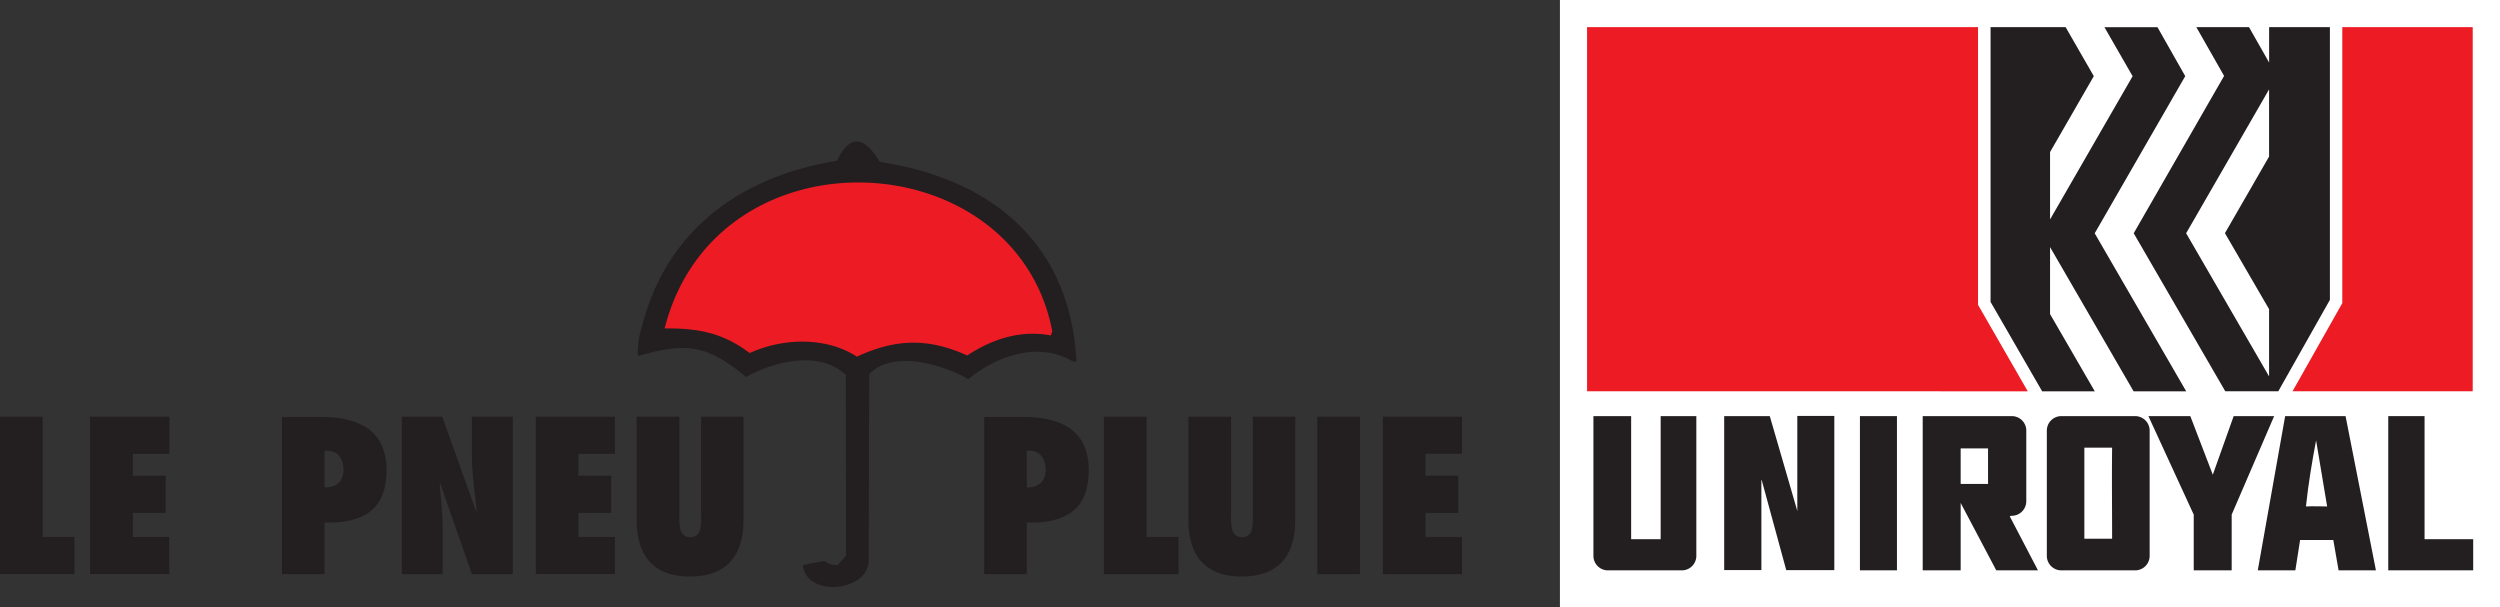 <svg id="svg2" xmlns="http://www.w3.org/2000/svg" viewBox="0 0 526.9 127.96"><rect x="0" y="0" width="526.9" height="127.96" fill="#333333" stroke="none"/><defs><style>.cls-1,.cls-2{fill:#231f20;}.cls-1{fill-rule:evenodd;}.cls-3{fill:#ed1c24;}.cls-4{fill:none;stroke:#ed1c24;stroke-miterlimit:10;stroke-width:2.4px;}.cls-5{fill:#fff;}</style></defs><title>logo-uniroyal</title><path id="path14" class="cls-1" d="M72.4,99c0,2.46-1.54,3.83-4,3.7V95l.66,0C71.26,95,72.4,96.84,72.4,99Zm-4,22V110.13c7.79.22,13.06-2.42,13.06-11s-6-11.26-13.86-11.26H59.42V121h9"/><path id="path16" class="cls-2" d="M84.68,121H93.3v-9.72c0-3.12-.4-6.2-.62-9.32l.09-.09L99.46,121h8.62V87.83H99.46v8.45c0,3.83.66,7.61,1,11.44l-.09.09-7.17-20H84.68V121h0"/><path id="path18" class="cls-2" d="M112.93,121H129.6v-7.83h-7.7V108.1h6.91v-7.83H121.9V95.65h7.7V87.82H112.93V121h0"/><path id="path20" class="cls-2" d="M147.76,87.83v20.89a11.18,11.18,0,0,1-.22,2.9,1.93,1.93,0,0,1-2.07,1.58,2,2,0,0,1-2.07-1.63,10.92,10.92,0,0,1-.22-2.9V87.83h-9v21.68c0,4,.88,12,11.26,12s11.26-8,11.26-12V87.83h-9"/><path id="path22" class="cls-1" d="M220.4,99c0,2.46-1.54,3.83-4,3.7V95l.66,0c2.2,0,3.34,1.88,3.34,4Zm-4,22V110.13c7.79.22,13.06-2.42,13.06-11s-6-11.26-13.85-11.26h-8.18V121h9"/><path id="path24" class="cls-2" d="M248.39,121v-7.83h-6.73V87.83h-9V121h15.7"/><path id="path26" class="cls-2" d="M264.05,87.83v20.89a11.18,11.18,0,0,1-.22,2.9,1.93,1.93,0,0,1-2.07,1.58,2,2,0,0,1-2.07-1.63,10.92,10.92,0,0,1-.22-2.9V87.83h-9v21.68c0,4,.88,12,11.26,12s11.26-8,11.26-12V87.83h-9"/><path id="path28" class="cls-2" d="M286.62,121V87.83h-9V121h9"/><path id="path30" class="cls-2" d="M291.46,121h16.67v-7.83h-7.7V108.1h6.91v-7.83h-6.91V95.65h7.7V87.82H291.46V121h0"/><path id="path32" class="cls-2" d="M15.7,121v-7.83H9V87.83H0V121H15.7"/><path id="path34" class="cls-2" d="M19,121H35.67v-7.83H28V108.1h6.91v-7.83H28V95.65h7.7V87.82H19V121h0"/><path id="path36" class="cls-3" d="M221.78,69.81l-.31.89c-6.31-1.23-12.41.77-17.62,4.22-8.23-3.74-15.15-3.53-23.25.25-6.49-4.26-15.73-3.93-22.59-.76-5.67-4.3-10.95-5.26-17.93-5.19,10.86-42.67,74-39.51,81.7.59h0"/><path id="path38" class="cls-4" d="M221.78,69.81l-.31.89c-6.31-1.23-12.41.77-17.62,4.22-8.23-3.74-15.15-3.53-23.25.25-6.49-4.26-15.73-3.93-22.59-.76-5.67-4.3-10.95-5.26-17.93-5.19,10.86-42.67,74-39.51,81.7.59Z"/><path id="path40" class="cls-1" d="M226.89,76.22l-.71,0c-7.28-4.4-16.14-1.2-22.13,3.71-5.17-3.13-16-6.26-20.86-1.07l-.1,39.22c0,6.63-13.08,7.93-13.89,1.07,1.49-.45,3.05-.6,4.58-.92a3.76,3.76,0,0,0,2.8.81l1.73-1.93L178.26,79c-5.51-5.21-15.21-2.85-21,.46-8.36-6.92-12.67-7.3-22.84-4.43a19.18,19.18,0,0,1,1-6.66c5.34-20.4,21.26-31.3,41-34.49,4.33-9.19,8.72.12,9,.2,1.93.71,39.37,3.52,41.46,42.14Zm-5.11-6.41-.31.89c-6.31-1.23-12.41.77-17.62,4.22-8.23-3.74-15.15-3.53-23.25.25-6.49-4.26-15.73-3.93-22.59-.76-5.67-4.3-10.95-5.26-17.93-5.19,10.86-42.67,74-39.51,81.7.59h0"/><path id="path42" class="cls-5" d="M328.77,0H526.9V128H328.77V0h0"/><path id="path44" class="cls-5" d="M332.24,3.47h191.2v121H332.24V3.47h0"/><path id="path46" class="cls-3" d="M521.17,82.47h-38l10.49-18.58V5.72h27.49V82.47h0"/><path id="path48" class="cls-3" d="M416.9,64.26l10.47,18.21H334.49V5.72h82.4V64.26h0"/><path id="path50" class="cls-2" d="M441.29,16.05l-9.22,16v14.2l17.4-30.19L443.53,5.73h11.18l5.85,10.32L441.48,49.17l19.29,33.31H449.68l-17.61-30.4V66.2l9.43,16.28H430.41L419.53,63.63V5.72h15.82l5.94,10.33h0"/><path id="path52" class="cls-2" d="M478.24,13.2V5.72h12.81V63.2L480.17,82.47H469l-19.3-33.31L468.75,16,462.9,5.72H474l4.25,7.48h0"/><path id="path54" class="cls-5" d="M468.94,49.16l9.29,16V79.33L460.75,49.16l17.48-30.32V33l-9.29,16.12h0"/><path id="path56" class="cls-1" d="M500.72,120.2h-7.84l-1.11-6.39h-7l-1,6.39h-7.92l5.77-32.5h12.73l6.4,32.5Zm-10.25-13.46c-1.39,0-3-.08-4.47,0,.5-4.67,1.26-9.33,2.14-13.92l2.33,13.92h0"/><path id="path58" class="cls-2" d="M511,113.64h10.25v6.56h-17.9V87.7H511v25.94h0"/><path id="path60" class="cls-2" d="M470.35,108.46V120.2h-8V108.46L452.8,87.7h8.83l4.74,12.35,4.4-12.35h8.53l-8.95,20.76h0"/><path id="path62" class="cls-2" d="M399.76,120.2H392V87.7h7.8v32.5h0"/><path id="path64" class="cls-2" d="M378.69,107.47l.11.19c0-6.67,0-13.81,0-20h7.8v32.5H376.47l-5.16-18.93-.08-.08v19h-7.84V87.7H373l5.74,19.77h0"/><path id="path66" class="cls-2" d="M343.78,87.7v25.94H350V87.7h7.52v29.45a3.06,3.06,0,0,1-3.06,3.06H338.89a3.06,3.06,0,0,1-3.06-3.06V87.7h7.95"/><path id="path68" class="cls-1" d="M424,108.71a.55.55,0,0,0-.41.13l5.93,11.36c-3.1,0-5.56,0-8.79,0L413.23,106V120.2h-8V87.7h18.77a3.05,3.05,0,0,1,3.06,3v14.91A3.08,3.08,0,0,1,424,108.71ZM419,94.5V102h-5.77V94.5H419"/><path id="path70" class="cls-1" d="M434.45,87.7H450a3.06,3.06,0,0,1,3.06,3.06v26.39a3.06,3.06,0,0,1-3.06,3.06H434.45a3.06,3.06,0,0,1-3.06-3.06V90.75A3.06,3.06,0,0,1,434.45,87.7Zm10.7,6.65c-.08,6.81,0,12.3,0,19.2-1.89,0-3.82,0-5.85,0V94.35h5.85"/></svg>